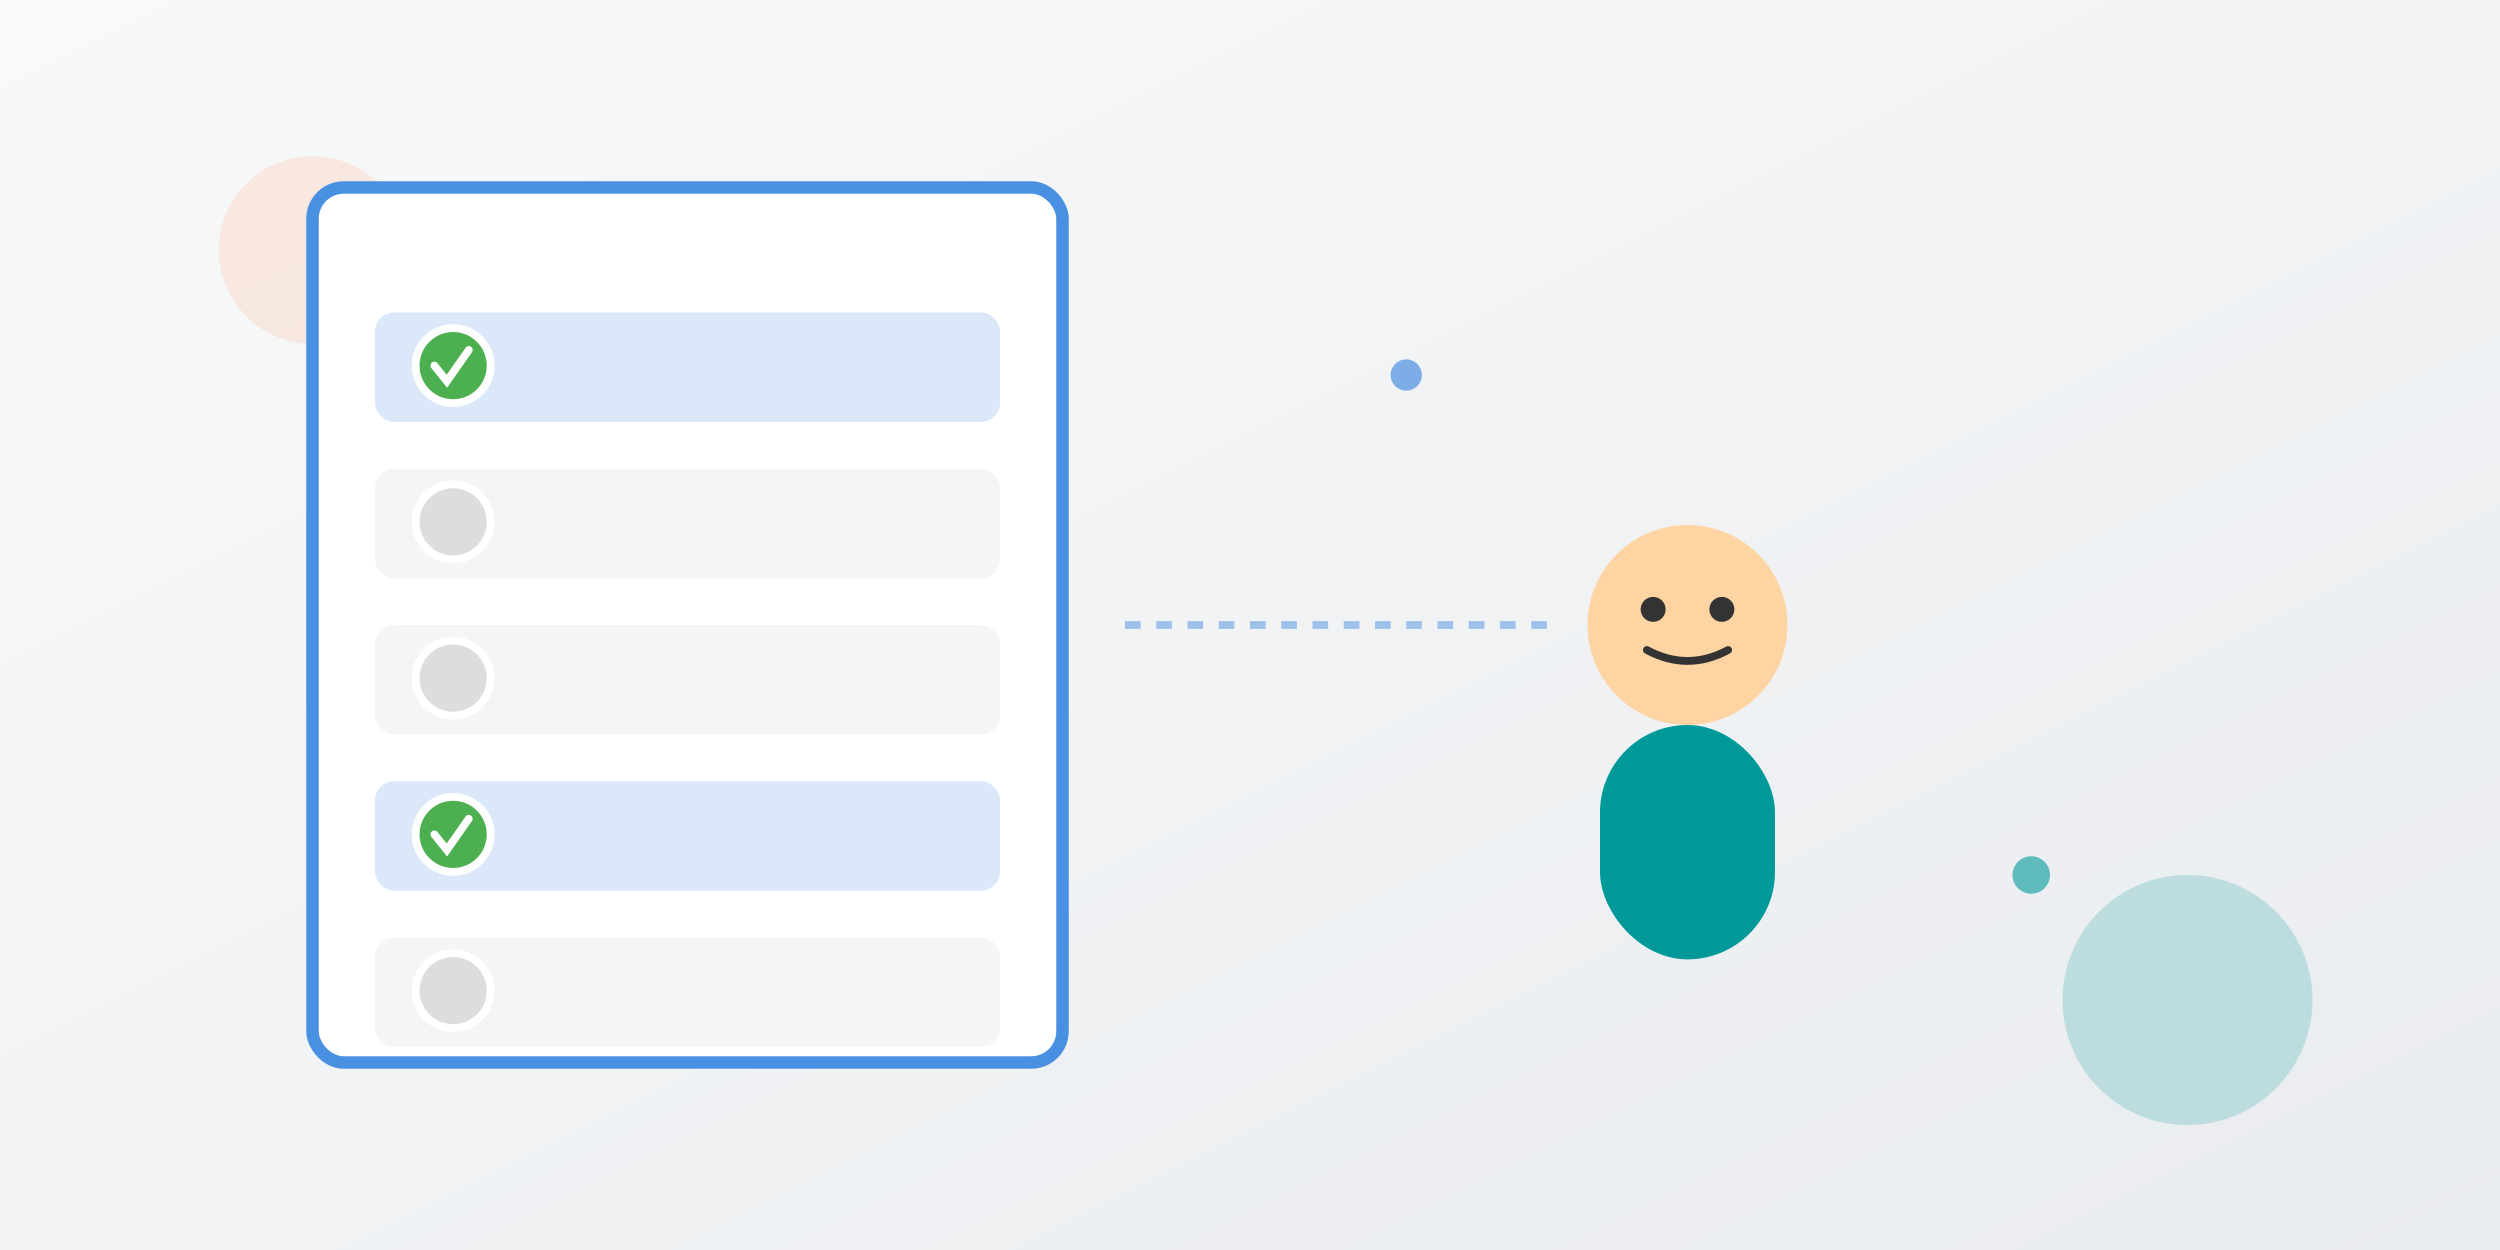 <svg xmlns="http://www.w3.org/2000/svg" width="800" height="400" viewBox="0 0 800 400"><rect x="0" y="0" width="800" height="400" fill="#808080" stroke="none"/><defs><linearGradient id="bg2" x1="0%" x2="100%" y1="0%" y2="100%"><stop offset="0%" style="stop-color:#f8f9fa;stop-opacity:1"/><stop offset="100%" style="stop-color:#e9ecef;stop-opacity:1"/></linearGradient></defs><path fill="url(#bg2)" d="M0 0h800v400H0z"/><circle cx="100" cy="80" r="30" fill="#ffad80" opacity=".2"/><circle cx="700" cy="320" r="40" fill="#099" opacity=".2"/><rect width="240" height="280" x="100" y="60" fill="#fff" stroke="#4a90e2" stroke-width="4" rx="10"/><rect width="200" height="35" x="120" y="100" fill="#4a90e2" opacity=".2" rx="6"/><circle cx="145" cy="117" r="12" fill="#4caf50" stroke="#fff" stroke-width="2.5"/><path fill="none" stroke="#fff" stroke-linecap="round" stroke-width="2.5" d="m139 117 4 5 7-10"/><rect width="200" height="35" x="120" y="150" fill="#ddd" opacity=".3" rx="6"/><circle cx="145" cy="167" r="12" fill="#ddd" stroke="#fff" stroke-width="2.5"/><rect width="200" height="35" x="120" y="200" fill="#ddd" opacity=".3" rx="6"/><circle cx="145" cy="217" r="12" fill="#ddd" stroke="#fff" stroke-width="2.5"/><rect width="200" height="35" x="120" y="250" fill="#4a90e2" opacity=".2" rx="6"/><circle cx="145" cy="267" r="12" fill="#4caf50" stroke="#fff" stroke-width="2.5"/><path fill="none" stroke="#fff" stroke-linecap="round" stroke-width="2.5" d="m139 267 4 5 7-10"/><rect width="200" height="35" x="120" y="300" fill="#ddd" opacity=".3" rx="6"/><circle cx="145" cy="317" r="12" fill="#ddd" stroke="#fff" stroke-width="2.5"/><g transform="translate(540 200)"><circle r="32" fill="#ffd4a3"/><circle cx="-11" cy="-5" r="4" fill="#333"/><circle cx="11" cy="-5" r="4" fill="#333"/><path fill="none" stroke="#333" stroke-linecap="round" stroke-width="2.5" d="M-13 8q13 7 26 0"/><rect width="56" height="75" x="-28" y="32" fill="#099" rx="28"/></g><path fill="none" stroke="#4a90e2" stroke-dasharray="5,5" stroke-width="2.5" d="M360 200h140" opacity=".5"/><circle cx="450" cy="120" r="5" fill="#4a90e2" opacity=".7"/><circle cx="650" cy="280" r="6" fill="#099" opacity=".6"/></svg>